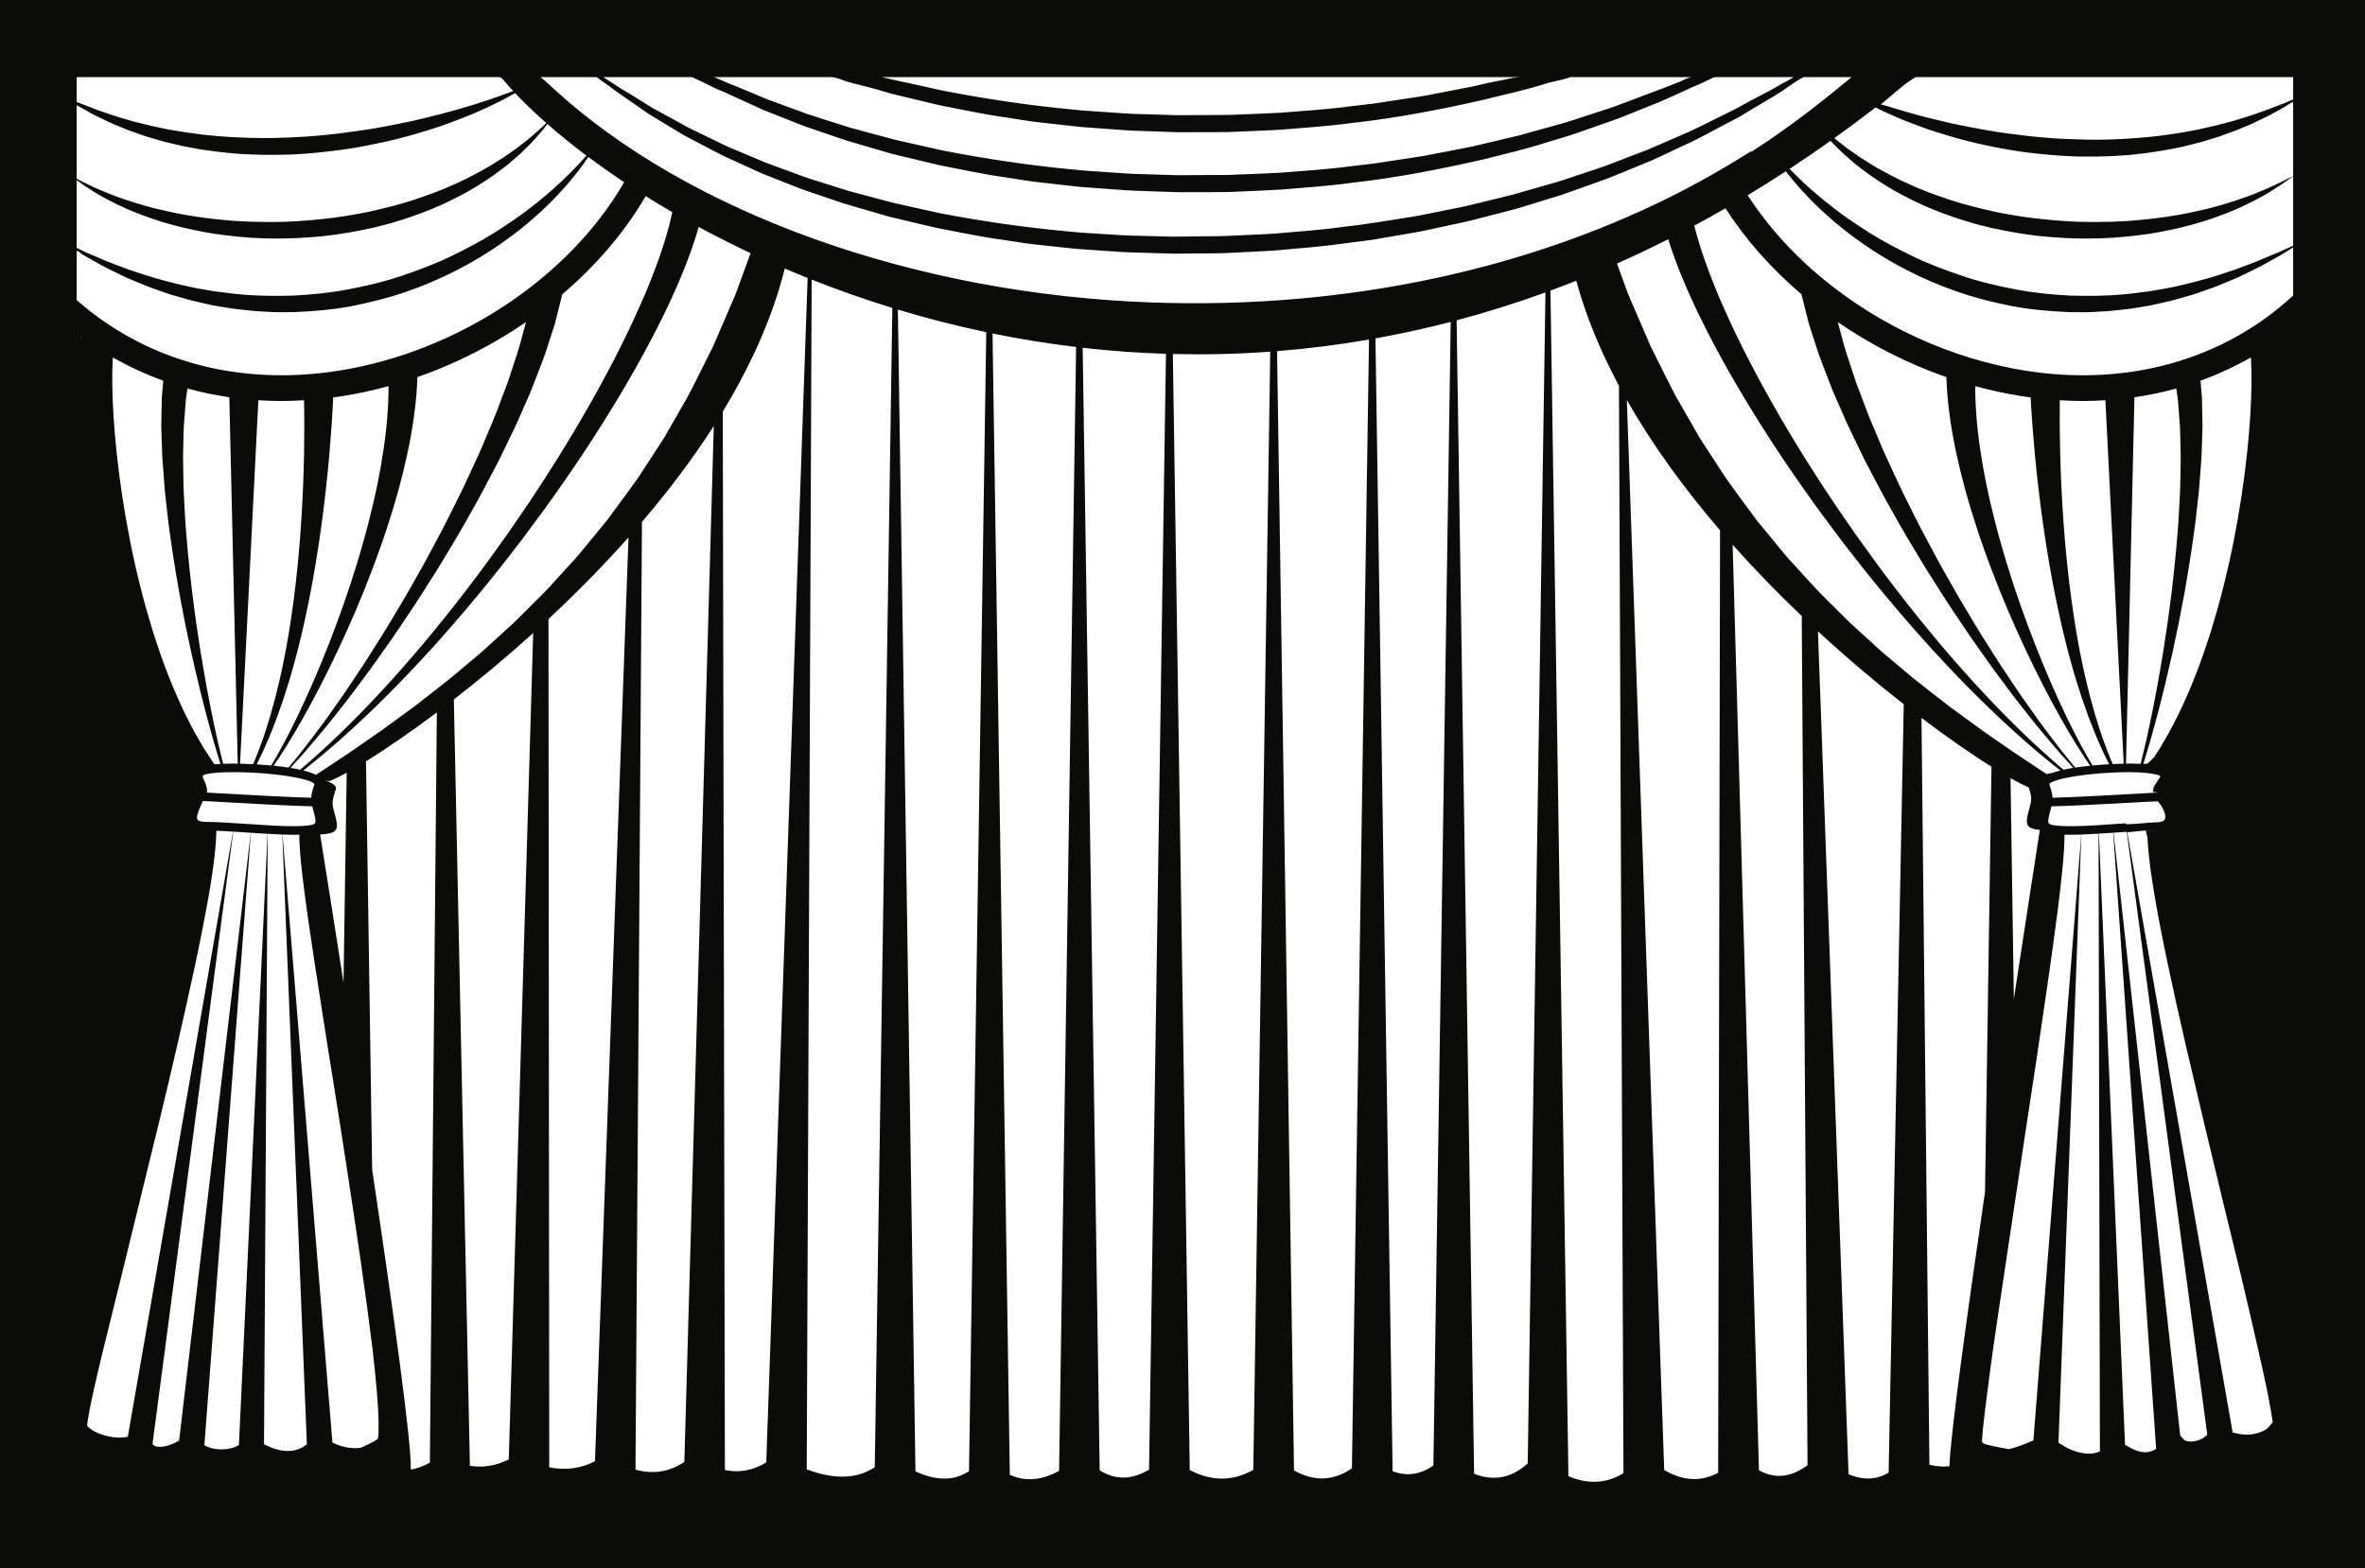 <?xml version="1.0" encoding="UTF-8"?>
<!DOCTYPE svg PUBLIC "-//W3C//DTD SVG 1.1//EN" "http://www.w3.org/Graphics/SVG/1.1/DTD/svg11.dtd">
<svg version="1.1" xmlns="http://www.w3.org/2000/svg" xmlns:xlink="http://www.w3.org/1999/xlink" x="0" y="0" width="1188" height="788" viewBox="0, 0, 1188, 788">
  <g id="Layer_1">
    <path d="M1151.91,38.746 L962.354,38.746 C956.492,41.94 950.63,47.866 944.768,52.434 C945.64,52.732 946.524,52.832 947.44,53.15 C951.754,54.524 956.616,55.944 961.968,57.432 C967.314,58.93 973.15,60.324 979.334,61.75 C985.514,63.198 992.098,64.352 998.896,65.588 C1005.698,66.798 1012.786,67.602 1019.97,68.476 C1027.168,69.19 1034.498,69.82 1041.836,69.97 C1045.5,70.17 1049.17,70.14 1052.828,70.212 C1056.476,70.112 1060.124,70.18 1063.722,69.932 C1070.936,69.618 1078.02,69.066 1084.848,68.228 C1088.27,67.848 1091.586,67.198 1094.88,66.794 C1098.138,66.204 1101.338,65.656 1104.432,65.036 C1107.506,64.328 1110.518,63.684 1113.41,62.978 C1116.286,62.22 1119.084,61.532 1121.75,60.784 C1124.398,59.972 1126.932,59.194 1129.342,58.45 C1131.75,57.684 1134,56.848 1136.14,56.118 C1138.292,55.418 1140.242,54.608 1142.066,53.894 C1143.894,53.18 1145.768,52.526 1147.288,51.932 C1148.982,51.2 1150.312,50.566 1151.91,50.02 L1151.91,38.746 z M1151.91,51.154 C1150.312,51.844 1149.442,52.626 1148.058,53.464 C1145.174,55.026 1141.66,57.2 1137.5,59.148 C1135.434,60.142 1133.218,61.262 1130.872,62.334 C1128.488,63.33 1125.968,64.376 1123.352,65.468 C1120.71,66.484 1117.91,67.458 1115.03,68.51 C1112.134,69.506 1109.072,70.324 1105.958,71.284 C1102.816,72.134 1099.56,72.924 1096.236,73.756 C1092.886,74.452 1089.458,75.164 1085.948,75.732 C1082.428,76.254 1078.86,76.888 1075.216,77.248 C1073.396,77.452 1071.568,77.66 1069.728,77.87 C1067.878,77.99 1066.022,78.112 1064.16,78.234 C1060.434,78.538 1056.666,78.524 1052.892,78.676 C1049.118,78.648 1045.32,78.74 1041.534,78.566 C1033.952,78.308 1026.41,77.554 1019.004,76.714 C1011.612,75.778 1004.394,74.456 997.464,72.99 C990.534,71.52 983.908,69.784 977.706,67.896 C974.586,66.998 971.596,66.002 968.706,65.044 C965.834,63.996 963.052,63.052 960.422,62.004 C955.124,60.042 950.396,57.906 946.23,55.996 C944.778,55.316 943.426,54.652 942.128,54.002 C935.228,59.338 928.324,64.482 921.43,69.418 C921.752,69.684 922.04,69.948 922.386,70.21 C924.076,71.534 925.904,72.97 927.858,74.502 C929.888,75.922 932.05,77.434 934.328,79.024 C936.704,80.47 939.116,82.104 941.726,83.656 C947.006,86.668 952.788,89.798 959.144,92.604 C965.438,95.526 972.342,98 979.5,100.424 C986.682,102.806 994.292,104.632 1002.032,106.398 C1009.818,107.978 1017.782,109.322 1025.824,110.102 C1033.846,110.932 1041.916,111.56 1049.868,111.53 C1051.856,111.586 1053.836,111.544 1055.806,111.486 C1057.774,111.452 1059.744,111.48 1061.688,111.392 C1065.582,111.196 1069.436,111.072 1073.206,110.686 C1080.764,110.058 1088.032,109.062 1094.894,107.868 C1098.308,107.2 1101.644,106.596 1104.826,105.808 C1106.422,105.444 1107.998,105.084 1109.54,104.734 C1111.068,104.316 1112.566,103.908 1114.036,103.51 C1119.906,101.882 1125.208,100.106 1129.866,98.376 C1132.232,97.582 1134.312,96.546 1136.332,95.778 C1138.348,95.008 1140.126,94.134 1141.75,93.376 C1145.018,91.894 1147.708,90.572 1149.412,89.66 C1150.556,89.068 1151.91,88.678 1151.91,88.474 L1151.91,51.154 z M1151.91,88.552 C1151.91,88.83 1150.678,89.328 1149.676,90.078 C1148.122,91.228 1145.738,92.988 1142.638,94.876 C1139.614,96.886 1135.746,99.08 1131.232,101.39 C1126.702,103.672 1121.464,106.084 1115.578,108.21 C1109.736,110.47 1103.218,112.432 1096.242,114.158 C1089.252,115.818 1081.804,117.362 1074.006,118.226 C1066.22,119.202 1058.11,119.838 1049.868,119.846 C1041.62,119.97 1033.248,119.442 1024.904,118.66 C1016.572,117.748 1008.308,116.254 1000.246,114.508 C996.236,113.514 992.242,112.594 988.394,111.338 C984.5,110.228 980.73,108.886 977.026,107.572 C969.648,104.854 962.68,101.774 956.332,98.36 C949.904,95.11 944.194,91.35 939.04,87.78 C936.498,85.946 934.128,84.094 931.868,82.352 C929.718,80.478 927.68,78.698 925.764,77.024 C923.942,75.254 922.244,73.592 920.702,72.034 C920.28,71.614 919.92,71.194 919.536,70.772 C912.666,75.658 905.808,80.338 898.95,84.838 C901.076,87.016 903.45,89.368 906.114,91.9 C910.318,95.744 915.15,99.96 920.69,104.214 C926.166,108.538 932.454,112.746 939.174,117.018 C945.924,121.26 953.382,125.136 961.17,128.932 C968.986,132.694 977.392,135.808 985.98,138.73 C994.586,141.632 1003.584,143.748 1012.634,145.424 C1021.678,147.194 1030.872,148.046 1039.926,148.526 C1048.994,148.77 1057.94,148.744 1066.574,147.912 C1070.894,147.618 1075.092,146.856 1079.252,146.44 C1083.358,145.694 1087.416,145.126 1091.312,144.278 C1099.102,142.6 1106.416,140.688 1113.1,138.646 C1116.424,137.548 1119.61,136.498 1122.638,135.498 C1125.634,134.374 1128.472,133.306 1131.136,132.304 C1133.84,131.364 1136.236,130.172 1138.53,129.248 C1140.812,128.282 1143.102,127.394 1144.998,126.594 C1147.66,125.312 1150.312,124.246 1151.91,123.394 L1151.91,88.552 z M1151.91,124.326 C1150.312,125.37 1148.132,126.628 1145.792,128.11 C1142.168,130.094 1137.74,132.76 1132.552,135.312 C1129.946,136.58 1127.146,137.932 1124.226,139.358 C1121.25,140.67 1118.056,141.926 1114.76,143.31 C1111.462,144.698 1107.892,145.798 1104.262,147.13 C1102.458,147.82 1100.56,148.334 1098.64,148.874 C1096.718,149.422 1094.762,149.974 1092.786,150.534 C1088.826,151.624 1084.672,152.436 1080.46,153.432 C1078.334,153.814 1076.17,154.168 1073.992,154.516 C1071.806,154.858 1069.612,155.264 1067.368,155.452 C1065.134,155.694 1062.874,155.936 1060.598,156.18 C1058.328,156.448 1056.02,156.47 1053.706,156.628 C1049.078,156.998 1044.376,156.878 1039.64,156.838 C1030.182,156.436 1020.566,155.658 1011.092,153.892 C1001.652,152.042 992.286,149.724 983.346,146.608 C974.398,143.528 965.834,139.824 957.832,135.718 C949.838,131.594 942.386,127.1 935.654,122.368 C928.922,117.65 922.806,112.842 917.532,107.992 C914.822,105.656 912.41,103.212 910.08,100.94 C907.812,98.6 905.714,96.33 903.764,94.186 C901.9,91.962 900.066,89.972 898.544,87.976 C898.042,87.31 897.562,86.7 897.082,86.076 C890.678,90.252 884.284,94.26 877.902,98.112 C885.9,110.522 895.776,122.1 907.07,132.56 C908.848,134.212 910.672,135.828 912.528,137.42 L912.734,137.592 C913.902,138.598 915.102,139.59 916.3,140.572 C944.602,163.784 980.3,180.318 1017.232,186.22 C1068.494,194.416 1116.764,181.01 1151.91,148.49 L1151.91,124.326 z M38.512,150.764 C73.654,181.636 120.354,194.22 170.402,186.22 C229.862,176.72 285.724,139.678 313.544,91.532 C307.188,87.3 301.164,83.068 295.546,78.878 L295.526,78.886 C294.778,79.994 293.956,81.178 293.008,82.5 C291.802,84.194 290.358,85.976 288.84,87.976 C287.32,89.972 285.482,91.962 283.616,94.186 C281.668,96.33 279.57,98.6 277.302,100.94 C274.97,103.212 272.556,105.656 269.848,107.992 C264.576,112.842 258.458,117.65 251.726,122.368 C244.996,127.1 237.542,131.594 229.55,135.718 C221.548,139.824 212.984,143.528 204.036,146.608 C195.092,149.724 185.728,152.042 176.286,153.892 C166.818,155.658 157.196,156.436 147.738,156.838 C143.004,156.878 138.304,156.998 133.674,156.628 C131.362,156.47 129.054,156.448 126.78,156.18 C124.506,155.936 122.248,155.694 120.012,155.452 C117.768,155.264 115.57,154.858 113.39,154.516 C111.208,154.168 109.048,153.814 106.92,153.432 C102.71,152.434 98.558,151.624 94.594,150.534 C92.616,149.974 90.666,149.422 88.746,148.874 C86.826,148.334 84.932,147.82 83.122,147.13 C79.496,145.798 75.934,144.698 72.636,143.31 C69.34,141.926 66.158,140.67 63.184,139.358 C60.264,137.932 57.494,136.58 54.892,135.312 C49.702,132.76 45.464,130.094 41.84,128.11 C40.602,127.322 40.108,126.618 38.512,125.95 L38.512,150.764 z M38.512,124.594 C40.108,125.194 41.094,125.848 42.636,126.594 C44.53,127.394 46.632,128.28 48.914,129.248 C51.21,130.172 53.572,131.364 56.274,132.304 C58.942,133.306 61.762,134.374 64.758,135.498 C67.786,136.498 70.96,137.548 74.288,138.646 C80.972,140.688 88.282,142.6 96.074,144.278 C99.966,145.126 104.024,145.694 108.13,146.44 C112.288,146.856 116.488,147.618 120.81,147.912 C129.438,148.744 138.388,148.77 147.454,148.526 C156.508,148.046 165.704,147.194 174.746,145.424 C183.798,143.748 192.792,141.632 201.402,138.73 C209.99,135.808 218.394,132.694 226.21,128.932 C233.996,125.136 241.454,121.26 248.206,117.018 C254.928,112.746 261.214,108.534 266.694,104.214 C272.23,99.96 277.062,95.744 281.266,91.898 C285.39,87.978 288.896,84.442 291.676,81.424 C292.744,80.232 293.696,79.17 294.578,78.184 C287.398,72.79 280.85,67.474 274.962,62.31 C273.906,63.738 272.574,65.564 270.724,67.55 C269.5,68.89 268.232,70.49 266.676,72.034 C265.138,73.592 263.44,75.254 261.616,77.024 C259.698,78.698 257.66,80.478 255.51,82.352 C253.254,84.094 250.88,85.944 248.338,87.78 C243.186,91.35 237.48,95.11 231.05,98.36 C224.702,101.774 217.732,104.854 210.356,107.572 C206.648,108.886 202.878,110.228 198.986,111.338 C195.134,112.594 191.144,113.514 187.138,114.508 C179.072,116.254 170.812,117.748 162.478,118.66 C154.134,119.442 145.762,119.97 137.514,119.846 C129.268,119.838 121.162,119.202 113.38,118.226 C105.578,117.362 98.134,115.818 91.15,114.158 C84.17,112.432 77.66,110.47 71.816,108.21 C65.928,106.084 60.71,103.672 56.182,101.39 C51.664,99.08 47.888,96.886 44.862,94.876 C42.06,93.17 40.108,91.59 38.512,90.45 L38.512,124.594 z M38.512,89.784 C40.108,90.692 42.55,91.956 45.688,93.376 C47.31,94.134 49.092,95.008 51.114,95.778 C53.132,96.546 55.182,97.582 57.544,98.376 C62.204,100.106 67.494,101.882 73.36,103.51 C74.828,103.908 76.32,104.316 77.848,104.734 C79.39,105.084 80.96,105.444 82.558,105.808 C85.738,106.596 89.074,107.2 92.488,107.868 C99.346,109.062 106.616,110.058 114.174,110.686 C117.946,111.072 121.798,111.196 125.692,111.392 C127.638,111.48 129.602,111.452 131.572,111.486 C133.544,111.544 135.522,111.586 137.51,111.53 C145.466,111.56 153.534,110.932 161.558,110.102 C169.596,109.322 177.562,107.978 185.346,106.398 C193.086,104.632 200.698,102.806 207.88,100.424 C215.036,98 221.94,95.526 228.238,92.604 C234.594,89.798 240.372,86.668 245.654,83.656 C248.266,82.104 250.674,80.47 253.052,79.024 C255.33,77.43 257.49,75.922 259.52,74.502 C261.476,72.97 263.304,71.534 264.996,70.21 C266.712,68.9 268.116,67.53 269.488,66.376 C271.526,64.656 273.15,63.08 274.422,61.834 C268.504,56.62 263.262,51.572 258.752,46.778 C258.068,47.176 257.342,47.588 256.556,48.016 C253.626,49.658 250.002,51.54 245.766,53.536 C241.514,55.488 236.692,57.684 231.292,59.71 C228.614,60.784 225.776,61.77 222.854,62.852 C219.91,63.846 216.86,64.89 213.686,65.826 C207.37,67.806 200.62,69.626 193.564,71.214 C186.502,72.76 179.162,74.246 171.624,75.272 C164.08,76.254 156.392,77.126 148.66,77.516 C144.796,77.768 140.918,77.734 137.066,77.822 C133.208,77.772 129.364,77.78 125.554,77.586 C123.65,77.488 121.752,77.394 119.866,77.296 C117.978,77.194 116.11,76.944 114.248,76.776 C110.522,76.454 106.862,75.936 103.266,75.418 C101.464,75.192 99.686,74.9 97.932,74.562 C96.176,74.252 94.436,73.924 92.724,73.584 C89.3,72.864 85.984,72.008 82.748,71.254 C79.546,70.338 76.426,69.484 73.438,68.57 C70.488,67.536 67.636,66.538 64.898,65.578 C62.216,64.492 59.644,63.444 57.2,62.45 C54.772,61.424 52.548,60.26 50.424,59.274 C49.368,58.766 48.346,58.274 47.36,57.798 C46.4,57.268 45.474,56.756 44.584,56.266 C42.818,55.276 41.252,54.366 39.786,53.544 C39.312,53.264 38.512,53 38.512,52.732 L38.512,89.784 z M38.512,51.108 C38.512,51.392 39.812,51.694 40.55,52.016 C42.102,52.612 43.824,53.276 45.694,54 C46.622,54.366 47.558,54.746 48.56,55.144 C49.58,55.492 50.62,55.856 51.712,56.234 C53.904,56.956 56.182,57.83 58.662,58.554 C61.132,59.29 63.726,60.07 66.432,60.878 C69.17,61.566 72.022,62.276 74.974,63.014 C77.944,63.65 81.012,64.306 84.17,64.982 C87.358,65.502 90.61,66.12 93.96,66.596 C97.33,66.954 100.72,67.628 104.232,67.896 C111.212,68.7 118.474,69.016 125.842,69.276 C129.528,69.418 133.254,69.354 136.986,69.358 C140.72,69.22 144.47,69.194 148.214,68.918 C155.714,68.644 163.196,67.89 170.542,67.036 C177.88,66.07 185.106,65.094 192.052,63.804 C198.98,62.45 205.702,61.186 212.004,59.646 C218.314,58.13 224.268,56.61 229.724,55.046 C235.184,53.492 240.144,51.914 244.548,50.492 C248.91,48.984 252.74,47.684 255.836,46.472 C256.522,46.212 257.16,45.966 257.778,45.726 C256.01,43.814 254.344,41.942 252.812,40.12 C252.332,39.6 251.826,39.09 251.35,38.566 L251.452,38.944 L252.182,38.746 L252.03,38.746 L251.452,39.274 L251.024,38.746 L38.512,38.746 L38.512,51.108 z M271.53,38.746 C273.618,40.342 275.752,42.418 277.934,44.422 C345.594,106.558 458.61,147.874 579.45,152.014 C677.538,155.374 770.4,134.948 847.106,94.834 C849.582,93.538 852.038,92.178 854.478,90.84 C862.82,86.274 870.956,81.47 878.886,76.432 C879.356,76.132 879.838,76.226 880.312,75.924 C898.052,64.544 914.702,51.526 930.092,38.746 L906.054,38.746 C902.716,40.342 899.242,42.978 895.602,45.488 C889.668,49.37 883.15,52.91 876.376,57.106 C873.032,59.282 869.334,60.918 865.672,62.944 C861.986,64.916 858.212,66.884 854.356,68.944 C850.5,71.002 846.4,72.742 842.31,74.726 C838.186,76.652 834.02,78.672 829.724,80.608 C825.362,82.402 820.93,84.216 816.426,86.07 C811.922,87.92 807.37,89.846 802.618,91.444 C797.902,93.132 793.112,94.838 788.272,96.57 C785.864,97.476 783.402,98.264 780.908,99.006 C778.418,99.772 775.92,100.544 773.406,101.32 C768.36,102.818 763.326,104.57 758.106,105.852 C752.906,107.194 747.656,108.546 742.358,109.912 C737.084,111.376 731.662,112.384 726.24,113.584 C723.522,114.166 720.796,114.752 718.062,115.336 C715.328,115.928 712.584,116.532 709.808,116.968 C704.258,117.926 698.678,118.89 693.07,119.858 L688.854,120.568 L684.606,121.122 C681.77,121.486 678.926,121.852 676.08,122.214 C664.708,123.864 653.156,124.708 641.582,125.76 C635.788,126.24 629.964,126.402 624.146,126.738 L615.412,127.178 C612.496,127.296 609.578,127.278 606.66,127.322 C600.826,127.366 594.99,127.408 589.162,127.45 C583.334,127.276 577.514,127.104 571.706,126.93 C565.892,126.846 560.106,126.398 554.336,126 C551.45,125.804 548.572,125.606 545.696,125.408 C542.818,125.226 539.946,125.034 537.094,124.684 C531.384,124.066 525.696,123.452 520.036,122.842 C517.202,122.572 514.396,122.134 511.596,121.698 C508.796,121.272 506.006,120.85 503.222,120.424 C492.056,118.938 481.186,116.506 470.434,114.498 C465.108,113.246 459.826,112.002 454.596,110.77 C451.98,110.146 449.382,109.522 446.794,108.902 C444.238,108.166 441.692,107.43 439.164,106.7 C434.106,105.232 429.106,103.774 424.166,102.34 C419.292,100.688 414.476,99.052 409.724,97.448 C407.356,96.628 404.982,95.874 402.664,95.02 C400.36,94.114 398.076,93.216 395.808,92.324 C391.278,90.53 386.818,88.768 382.43,87.03 C378.138,85.068 373.92,83.14 369.78,81.242 C367.71,80.298 365.662,79.358 363.632,78.43 C361.612,77.488 359.682,76.394 357.734,75.4 C353.86,73.368 350.066,71.38 346.358,69.438 C345.434,68.95 344.512,68.462 343.6,67.978 C342.714,67.446 341.83,66.918 340.954,66.394 C339.202,65.336 337.474,64.292 335.77,63.26 C332.364,61.192 329.046,59.18 325.82,57.218 C322.718,55.068 319.704,52.982 316.786,50.954 C313.88,48.916 311.016,47.018 308.354,45.046 C305.756,42.984 303.254,41.464 300.85,39.556 C300.302,39.118 299.778,38.746 299.242,38.746 L271.53,38.746 z M303.112,38.746 C305.32,40.342 307.594,41.544 309.96,43.268 C312.678,45.11 315.598,46.604 318.556,48.504 C321.522,50.386 324.586,52.224 327.738,54.222 C331.008,56.026 334.372,57.83 337.826,59.736 C339.546,60.688 341.292,61.63 343.06,62.608 C343.942,63.1 344.828,63.582 345.718,64.082 C346.634,64.532 347.558,64.98 348.488,65.434 C352.206,67.244 356.012,69.09 359.896,70.98 C361.85,71.904 363.778,72.924 365.806,73.794 C367.836,74.652 369.888,75.516 371.96,76.392 C376.098,78.136 380.316,79.912 384.606,81.722 C388.978,83.33 393.422,84.962 397.936,86.62 C400.192,87.452 402.464,88.29 404.75,89.13 C407.058,89.928 409.418,90.62 411.774,91.378 C416.494,92.864 421.276,94.368 426.118,95.894 C431.022,97.208 435.988,98.534 441.006,99.88 C443.516,100.544 446.042,101.214 448.576,101.89 C451.136,102.464 453.712,103.038 456.3,103.616 C461.474,104.766 466.7,105.926 471.97,107.094 C493.174,111.164 515.266,114.396 537.85,116.41 C540.666,116.742 543.5,116.92 546.34,117.09 C549.18,117.274 552.022,117.452 554.87,117.636 C560.566,118.006 566.274,118.422 572.014,118.478 C577.748,118.622 583.492,118.77 589.242,118.918 C594.994,118.85 600.75,118.784 606.508,118.718 C609.386,118.668 612.268,118.71 615.142,118.604 L623.764,118.206 C629.508,117.898 635.258,117.768 640.976,117.318 C652.406,116.326 663.812,115.546 675.044,113.964 C686.32,112.744 697.398,110.798 708.376,109.078 C711.128,108.686 713.84,108.122 716.548,107.576 C719.252,107.03 721.952,106.49 724.642,105.95 C730.008,104.836 735.384,103.914 740.602,102.534 C745.848,101.254 751.052,99.986 756.204,98.73 C758.792,98.146 761.328,97.408 763.844,96.664 C766.37,95.946 768.884,95.228 771.384,94.516 C773.884,93.804 776.37,93.096 778.84,92.392 C781.322,91.714 783.77,90.986 786.166,90.146 C790.99,88.54 795.748,86.956 800.446,85.392 C805.18,83.914 809.72,82.104 814.206,80.374 C818.702,78.652 823.126,76.956 827.48,75.288 C831.782,73.504 835.958,71.622 840.088,69.842 C844.192,68 848.31,66.384 852.182,64.462 C856.058,62.54 859.85,60.662 863.556,58.82 C867.24,56.934 870.956,55.314 874.356,53.318 C881.226,49.448 887.854,46.374 893.898,42.77 C896.346,41.228 898.714,40.342 901.032,38.746 L861.806,38.746 C860.716,38.746 859.636,39.424 858.534,40.006 C854.618,42.008 850.5,43.528 846.364,45.494 C842.2,47.396 838.01,49.36 833.65,51.228 C829.254,53.01 824.78,54.77 820.236,56.61 C817.966,57.524 815.674,58.424 813.368,59.354 C811.056,60.266 808.668,61.018 806.3,61.872 C801.538,63.54 796.712,65.226 791.826,66.938 C786.944,68.674 781.878,70.01 776.824,71.592 C766.732,74.86 756.186,77.316 745.51,80.012 C724.064,84.916 701.702,89.358 678.712,91.888 C667.254,93.482 655.622,94.212 643.966,95.222 C638.134,95.624 632.272,95.784 626.416,96.078 L617.62,96.47 L608.812,96.548 C602.94,96.554 597.07,96.558 591.202,96.564 C585.338,96.358 579.484,96.152 573.636,95.948 C567.788,95.836 561.968,95.33 556.164,94.914 C553.26,94.7 550.362,94.492 547.47,94.278 C544.574,94.088 541.688,93.856 538.82,93.496 C533.074,92.854 527.352,92.21 521.66,91.57 C515.964,90.942 510.354,89.88 504.748,89.064 C493.518,87.522 482.586,85.034 471.774,82.982 C466.416,81.702 461.104,80.438 455.844,79.178 C453.216,78.546 450.6,77.91 447.998,77.28 C445.426,76.53 442.87,75.788 440.326,75.046 C435.238,73.556 430.208,72.082 425.242,70.628 C420.336,68.956 415.496,67.304 410.714,65.676 C408.332,64.852 405.948,64.076 403.61,63.228 C401.294,62.312 398.996,61.408 396.714,60.508 C392.158,58.702 387.668,56.924 383.254,55.174 C378.938,53.194 374.692,51.252 370.526,49.344 C368.444,48.388 366.38,47.444 364.34,46.506 C362.294,45.582 360.364,44.932 358.4,43.934 C354.726,42.01 351.132,40.342 347.608,38.746 L303.112,38.746 z M358.024,38.746 C358.87,38.746 359.706,39.098 360.562,39.514 C362.528,40.438 364.462,41.218 366.512,42.07 C368.556,42.934 370.624,43.706 372.706,44.59 C376.872,46.348 381.116,48.096 385.432,49.92 C389.834,51.538 394.304,53.16 398.848,54.832 C401.118,55.672 403.404,56.506 405.706,57.356 C408.032,58.146 410.402,58.854 412.772,59.614 C417.52,61.122 422.332,62.644 427.204,64.192 C432.14,65.522 437.134,66.866 442.184,68.23 C444.71,68.906 447.248,69.588 449.8,70.27 C452.376,70.858 454.966,71.442 457.57,72.032 C462.774,73.202 468.032,74.386 473.334,75.578 C494.666,79.742 516.888,83.108 539.614,85.23 C542.448,85.574 545.296,85.788 548.156,85.964 C551.012,86.158 553.876,86.356 556.742,86.554 C562.472,86.938 568.216,87.416 573.994,87.5 C579.762,87.676 585.546,87.856 591.334,88.032 C597.124,88 602.92,87.97 608.714,87.944 L617.408,87.894 L626.09,87.54 C631.874,87.276 637.662,87.146 643.422,86.772 C654.928,85.82 666.418,85.156 677.734,83.63 C680.568,83.296 683.398,82.964 686.216,82.634 C689.042,82.326 691.854,81.972 694.642,81.492 C700.232,80.64 705.794,79.79 711.322,78.944 L715.462,78.308 L719.562,77.51 C722.288,76.984 725.008,76.454 727.716,75.928 C730.426,75.404 733.126,74.878 735.818,74.356 L739.838,73.564 L743.812,72.622 C749.098,71.364 754.344,70.122 759.54,68.888 L763.426,67.966 L767.25,66.892 C769.8,66.182 772.332,65.474 774.852,64.774 C779.876,63.318 784.916,62.108 789.768,60.498 C794.63,58.91 799.43,57.344 804.17,55.796 C806.532,55.004 808.91,54.304 811.214,53.452 C813.508,52.58 815.792,51.726 818.058,50.87 C822.59,49.162 827.052,47.496 831.438,45.838 C835.808,44.126 840,42.64 844.172,40.886 C846.214,39.988 848.25,38.746 850.26,38.746 L788.786,38.746 C784.854,40.342 780.836,40.66 776.824,41.914 C766.732,45.182 756.186,47.37 745.51,50.07 C724.064,54.972 701.702,59.314 678.712,61.844 C667.254,63.44 655.622,64.116 643.966,65.126 C638.134,65.53 632.272,65.666 626.416,65.962 L617.62,66.342 L608.812,66.41 C602.94,66.418 597.07,66.418 591.202,66.424 C585.338,66.218 579.484,66.012 573.636,65.806 C567.788,65.696 561.968,65.19 556.164,64.772 C553.26,64.562 550.362,64.346 547.47,64.136 C544.574,63.946 541.688,63.716 538.82,63.354 C533.074,62.71 527.352,62.068 521.66,61.43 C515.964,60.8 510.354,59.738 504.748,58.92 C493.518,57.378 482.586,54.89 471.774,52.838 C466.416,51.56 461.104,50.292 455.844,49.038 C453.216,48.402 450.6,47.768 447.998,47.138 C445.426,46.388 442.87,45.644 440.326,44.904 C435.238,43.412 430.208,42.406 425.242,40.95 C422.59,40.048 420.004,38.746 417.39,38.746 L358.024,38.746 z M441.156,38.746 C441.5,38.746 441.836,38.46 442.184,38.554 C444.71,39.23 447.248,39.644 449.8,40.328 C452.376,40.912 454.966,41.4 457.57,41.986 C462.774,43.162 468.032,44.294 473.334,45.486 C494.666,49.648 516.888,52.986 539.614,55.11 C542.448,55.456 545.296,55.658 548.156,55.832 C551.012,56.028 553.876,56.218 556.742,56.418 C562.472,56.804 568.216,57.276 573.994,57.36 C579.762,57.538 585.546,57.714 591.334,57.89 C597.124,57.86 602.92,57.828 608.714,57.8 L617.408,57.75 L626.09,57.402 C631.874,57.134 637.662,57.004 643.422,56.628 C654.928,55.68 666.418,55.012 677.734,53.486 C680.568,53.154 683.398,52.824 686.216,52.492 C689.042,52.182 691.854,51.83 694.642,51.352 C700.232,50.498 705.794,49.648 711.322,48.804 L715.462,48.166 L719.562,47.368 C722.288,46.838 725.008,46.314 727.716,45.788 C730.426,45.264 733.126,44.738 735.818,44.22 L739.838,43.432 L743.812,42.498 C749.098,41.24 754.344,40.412 759.54,39.18 L763.196,38.746 L441.156,38.746 z M866.764,104.666 C861.536,107.676 856.312,110.58 851.096,113.378 C851.268,114.074 851.442,114.786 851.628,115.546 C852.34,117.968 853.022,120.664 853.958,123.578 C854.952,126.482 855.872,129.658 857.148,132.994 C858.396,136.334 859.65,139.912 861.216,143.62 C861.976,145.484 862.754,147.394 863.55,149.348 C864.406,151.284 865.276,153.266 866.168,155.29 C869.724,163.4 873.942,172.054 878.59,181.13 C883.296,190.176 888.44,199.644 894.066,209.282 C899.672,218.93 905.678,228.786 912.04,238.65 C918.334,248.558 925.088,258.392 931.898,268.194 C938.826,277.904 945.824,287.586 953.044,296.862 C960.19,306.2 967.502,315.17 974.702,323.752 C981.97,332.27 989.09,340.442 996.142,347.908 C1003.114,355.452 1009.978,362.324 1016.42,368.568 C1022.884,374.784 1028.994,380.292 1034.524,385.044 C1035.232,385.64 1035.896,386.194 1036.582,386.77 C1038.12,386.424 1039.754,386.116 1041.454,385.842 C1039.346,383.526 1037.018,380.912 1034.412,378.038 C1030.762,373.84 1026.768,368.998 1022.374,363.736 C1020.254,361.046 1018.046,358.24 1015.76,355.34 C1013.462,352.444 1011.102,349.442 1008.79,346.27 C1006.444,343.118 1004.034,339.878 1001.572,336.572 C999.126,333.25 996.746,329.774 994.258,326.282 C989.234,319.332 984.404,311.906 979.37,304.436 C976.86,300.692 974.498,296.818 972.032,292.98 C969.598,289.126 967.086,285.292 964.774,281.342 C962.416,277.414 960.06,273.484 957.712,269.572 C955.356,265.66 953.202,261.654 950.958,257.734 C946.422,249.924 942.39,241.99 938.36,234.376 C936.296,230.592 934.578,226.708 932.728,222.988 C930.942,219.236 929.08,215.626 927.482,211.996 C925.89,208.362 924.338,204.828 922.84,201.408 C922.09,199.696 921.352,198.016 920.63,196.362 C919.976,194.678 919.334,193.024 918.706,191.402 C916.238,184.902 913.776,179.014 912.158,173.54 C911.278,170.832 910.458,168.3 909.698,165.952 C909.318,164.78 908.958,163.654 908.608,162.578 C908.332,161.474 908.07,160.422 907.814,159.42 C906.364,153.62 905.374,149.65 904.928,147.878 C889.916,135.094 876.918,120.51 866.764,104.666 M923.174,161.844 L923.274,162.214 C923.882,164.478 924.54,166.928 925.242,169.542 C926.494,174.812 928.586,180.616 930.64,187.012 C931.166,188.61 931.698,190.238 932.248,191.902 C932.868,193.54 933.502,195.212 934.148,196.912 C935.43,200.318 936.76,203.836 938.132,207.45 C939.5,211.068 941.15,214.702 942.702,218.464 C944.33,222.2 945.814,226.092 947.65,229.916 C951.218,237.606 954.784,245.618 958.86,253.556 C960.876,257.532 962.794,261.602 964.924,265.584 C967.044,269.574 969.178,273.578 971.308,277.582 C973.392,281.612 975.68,285.532 977.894,289.476 C980.138,293.4 982.284,297.366 984.58,301.2 C989.182,308.864 993.598,316.486 998.228,323.64 C1000.514,327.232 1002.704,330.812 1004.964,334.236 C1007.238,337.646 1009.468,340.988 1011.632,344.236 C1013.772,347.512 1015.962,350.616 1018.094,353.61 C1020.22,356.614 1022.268,359.516 1024.24,362.3 C1028.334,367.754 1032.062,372.788 1035.482,377.152 C1038.06,380.298 1040.354,383.172 1042.418,385.688 C1044.86,385.314 1047.406,385.006 1049.942,384.75 C1049.078,383.504 1048.188,382.208 1047.26,380.798 C1044.804,377.11 1042.184,372.858 1039.396,368.172 C1028.278,349.408 1015.226,323.346 1004.324,296.27 C1001.634,289.488 998.996,282.678 996.616,275.882 C994.176,269.11 992.006,262.352 989.988,255.776 C988.98,252.488 988.09,249.22 987.166,246.034 C986.334,242.816 985.518,239.67 984.726,236.606 C983.246,230.442 981.98,224.564 980.996,219.082 C980,213.598 979.3,208.512 978.76,203.976 C978.54,201.696 978.334,199.562 978.148,197.59 C977.982,195.598 977.93,193.692 977.832,192.004 C977.772,191.092 977.736,190.268 977.716,189.502 C958.334,182.736 939.878,173.328 923.174,161.844 M1014.998,198.98 C1007.334,197.754 999.73,196.086 992.228,194.026 C992.21,194.942 992.196,195.894 992.218,196.93 C992.272,198.772 992.334,200.76 992.398,202.882 C992.628,207.14 992.97,211.958 993.58,217.226 C994.168,222.488 995.014,228.192 996.056,234.22 C996.626,237.228 997.214,240.318 997.816,243.476 C998.512,246.62 999.166,249.85 999.94,253.11 C1001.49,259.636 1003.174,266.378 1005.136,273.168 C1007.034,279.976 1009.188,286.838 1011.402,293.684 C1020.396,321.036 1031.652,347.72 1041.46,367.038 C1043.92,371.862 1046.246,376.256 1048.448,380.068 C1049.376,381.702 1050.266,383.21 1051.132,384.632 C1054,384.36 1056.828,384.156 1059.46,384.014 C1059.126,383.332 1058.796,382.654 1058.448,381.952 C1057.42,379.848 1056.29,377.652 1055.29,375.284 C1051.048,365.912 1046.838,354.64 1043.086,342.326 C1042.152,339.248 1041.196,336.114 1040.344,332.916 C1039.442,329.728 1038.582,326.486 1037.774,323.204 C1036.096,316.654 1034.606,309.954 1033.186,303.234 C1027.574,276.332 1024.114,249.036 1022.184,228.504 C1021.22,218.236 1020.61,209.652 1020.254,203.624 C1020.174,202.152 1020.106,200.84 1020.048,199.688 C1018.366,199.46 1016.686,199.25 1014.998,198.98 M1046.168,201.496 C1042.376,201.496 1038.55,201.344 1034.708,201.114 C1034.696,201.786 1034.686,202.504 1034.672,203.264 C1034.61,209.156 1034.632,217.606 1034.882,227.744 C1035.376,248.022 1036.92,275.108 1040.612,301.95 C1041.55,308.654 1042.562,315.358 1043.768,321.91 C1044.338,325.196 1044.964,328.442 1045.636,331.64 C1046.254,334.852 1046.984,337.994 1047.69,341.09 C1050.548,353.468 1053.926,364.854 1057.47,374.392 C1058.296,376.798 1059.26,379.036 1060.13,381.188 C1060.508,382.122 1060.88,383.026 1061.246,383.92 C1063.278,383.822 1065.154,383.76 1066.794,383.722 L1057.594,201.102 C1053.812,201.336 1050.008,201.496 1046.168,201.496 M1072.184,199.604 L1067.952,383.7 C1068.712,383.688 1069.408,383.68 1070.026,383.68 C1071.662,383.68 1073.476,383.71 1075.302,383.78 C1076.258,380.116 1077.14,376.042 1078.202,371.662 C1079.306,366.592 1080.5,361.106 1081.65,355.276 C1082.756,349.438 1083.994,343.3 1085.034,336.904 C1085.574,333.708 1086.126,330.464 1086.68,327.18 C1087.176,323.882 1087.688,320.55 1088.194,317.19 C1089.276,310.476 1090.026,303.61 1090.966,296.78 C1091.72,289.924 1092.526,283.076 1093.126,276.324 C1093.646,269.566 1094.336,262.928 1094.59,256.492 C1094.76,253.278 1094.93,250.122 1095.094,247.026 C1095.232,243.934 1095.232,240.912 1095.3,237.968 C1095.344,235.028 1095.396,232.168 1095.436,229.404 C1095.37,226.65 1095.308,223.988 1095.246,221.432 C1095.17,218.884 1095.166,216.418 1095.036,214.126 C1094.86,211.856 1094.696,209.704 1094.536,207.682 C1094.386,205.668 1094.246,203.778 1094.11,202.034 C1094.016,200.306 1093.652,198.59 1093.474,197.108 C1093.376,196.444 1093.286,195.822 1093.198,195.22 C1086.35,197.12 1079.334,198.562 1072.184,199.604 M1105.372,191.292 C1105.484,192.546 1105.608,193.994 1105.748,195.658 C1105.848,197.19 1106.1,198.784 1106.108,200.714 C1106.148,202.614 1106.19,204.674 1106.238,206.872 C1106.278,209.064 1106.324,211.4 1106.368,213.858 C1106.36,216.296 1106.22,218.808 1106.148,221.454 C1106.054,224.09 1105.958,226.838 1105.858,229.682 C1105.654,232.508 1105.434,235.432 1105.214,238.438 C1104.964,241.44 1104.782,244.53 1104.464,247.666 C1104.11,250.802 1103.752,254 1103.388,257.26 C1102.75,263.778 1101.66,270.446 1100.734,277.244 C1099.73,284.028 1098.514,290.884 1097.352,297.742 C1096.004,304.57 1094.85,311.426 1093.368,318.106 C1092.662,321.452 1091.956,324.772 1091.262,328.052 C1090.512,331.316 1089.766,334.542 1089.04,337.716 C1087.62,344.068 1086.018,350.16 1084.574,355.944 C1083.08,361.72 1081.56,367.152 1080.158,372.166 C1078.874,376.38 1077.78,380.296 1076.638,383.834 C1077.326,383.8 1077.974,383.754 1078.672,383.73 C1079.798,382.818 1080.954,381.682 1082.13,380.376 C1083.064,378.932 1084.012,377.456 1085,375.938 C1086.496,373.358 1088.052,370.67 1089.666,367.886 C1091.132,365.022 1092.748,362.118 1094.224,359.038 C1097.182,352.88 1100.156,346.322 1102.816,339.36 C1105.584,332.448 1108.038,325.146 1110.446,317.716 C1112.732,310.234 1114.956,302.612 1116.848,294.9 C1124.648,264.108 1128.912,232.508 1130.356,208.956 C1130.744,203.068 1130.904,197.688 1130.988,192.944 C1131.01,188.212 1130.956,184.11 1130.756,180.822 C1130.732,180.39 1130.712,179.982 1130.686,179.594 C1122.596,184.218 1114.138,188.114 1105.372,191.292 M1131.886,720.592 C1134.148,720.19 1136.69,719.34 1138.47,718.092 C1139.826,717.146 1140.452,715.894 1141.652,714.658 L1141.624,714.478 C1141.57,713.8 1141.38,713.06 1141.278,712.306 C1141.084,710.792 1140.778,709.216 1140.508,707.632 C1139.972,704.462 1139.33,701.248 1138.694,698.036 C1137.364,691.612 1135.93,685.17 1134.476,678.732 C1131.564,665.85 1128.544,652.96 1125.498,640.08 C1119.236,614.354 1112.92,588.616 1106.82,562.824 L1097.72,524.112 C1094.736,511.196 1091.856,498.248 1089.122,485.262 C1086.37,472.274 1083.758,459.25 1081.644,446.086 C1080.598,439.5 1079.656,432.89 1079.08,426.162 C1078.914,424.464 1078.816,422.76 1078.748,421.042 C1078.406,419.596 1078.094,418.384 1077.862,417.418 C1078.104,417.408 1078.306,417.398 1078.534,417.392 C1080.208,417.324 1081.782,417.284 1083.108,417.284 C1083.742,417.284 1084.818,417.246 1084.818,417.186 L1084.818,417.174 C1084.818,417.234 1083.742,417.262 1083.108,417.262 C1081.782,417.262 1080.356,417.278 1078.684,417.346 C1078.454,417.354 1078.18,417.324 1077.94,417.33 C1075.128,417.454 1071.936,417.956 1068.556,418.178 L1067.79,414.138 L1067.796,414.138 C1073.776,414.138 1079.23,413.202 1083.158,413.202 C1084.834,413.202 1086.952,412.892 1087.502,411.538 C1088.272,409.64 1086.608,405.6 1083.9,402.646 C1082.724,402.71 1081.334,402.736 1079.8,402.822 C1078.972,402.87 1078.114,402.892 1077.198,402.944 C1067.082,403.514 1051.882,404.36 1040.416,404.844 C1036.59,405.004 1033.186,405.116 1030.516,405.172 C1030.382,405.724 1030.228,406.316 1030.048,406.984 C1029.852,407.706 1029.636,408.524 1029.392,409.468 C1028.676,412.276 1028.868,413.31 1029.148,413.682 C1030.084,414.914 1035.486,415.046 1038.71,415.126 C1039.202,415.14 1039.736,415.146 1040.28,415.15 C1040.922,415.15 1041.632,415.142 1042.338,415.13 C1045.178,415.082 1048.666,414.926 1052.196,414.722 C1052.886,414.682 1052.868,414.636 1054.466,414.596 L1054.466,414.592 L1054.482,414.59 L1054.466,413.872 L1054.466,414.584 C1054.466,414.544 1055.76,414.494 1056.47,414.448 C1058.108,414.344 1059.686,414.236 1061.338,414.124 C1061.844,414.09 1062.318,414.058 1062.82,414.022 C1064.5,413.906 1066.138,413.794 1067.756,413.69 L1067.598,412.542 L1067.634,412.768 L1067.792,413.684 L1121.518,719.76 C1125.108,720.802 1128.676,721.184 1131.886,720.592 M40.614,168.63 C40.614,168.63 40.528,168.802 40.506,169.06 C40.468,169.512 40.47,170.304 40.366,171.498 C40.47,170.304 40.54,169.512 40.576,169.06 C40.6,168.802 40.614,168.63 40.614,168.63 M81.01,213.858 C81.056,211.4 81.102,209.064 81.144,206.872 C81.186,204.674 81.23,202.614 81.27,200.714 C81.28,198.784 81.53,197.19 81.628,195.658 C81.77,193.994 81.896,192.546 82.004,191.294 C73.244,188.114 64.782,184.218 56.69,179.594 C56.668,179.982 56.646,180.39 56.62,180.822 C56.424,184.11 56.37,188.212 56.394,192.944 C56.476,197.688 56.636,203.068 57.022,208.956 C58.47,232.508 62.732,264.108 70.532,294.9 C72.424,302.612 74.648,310.234 76.932,317.716 C79.34,325.146 81.796,332.448 84.564,339.36 C87.228,346.322 90.198,352.88 93.156,359.038 C94.634,362.118 96.246,365.022 97.712,367.886 C99.326,370.67 100.882,373.358 102.378,375.938 C104.004,378.434 105.53,380.858 107.046,383.114 C107.278,383.436 107.496,383.736 107.722,384.05 C108.704,383.962 109.712,383.89 110.742,383.838 C109.6,380.298 108.506,376.382 107.222,372.166 C105.822,367.152 104.3,361.72 102.808,355.944 C101.358,350.16 99.76,344.068 98.34,337.716 C97.61,334.542 96.868,331.316 96.118,328.052 C95.422,324.772 94.72,321.452 94.012,318.106 C92.53,311.426 91.374,304.57 90.028,297.742 C88.866,290.884 87.65,284.028 86.644,277.244 C85.72,270.446 84.63,263.778 83.992,257.26 C83.628,254 83.268,250.802 82.918,247.666 C82.596,244.53 82.414,241.44 82.166,238.438 C81.944,235.432 81.728,232.508 81.518,229.682 C81.418,226.838 81.324,224.09 81.234,221.454 C81.16,218.808 81.018,216.296 81.01,213.858 M94.18,195.22 C94.094,195.822 94.002,196.444 93.906,197.108 C93.724,198.59 93.362,200.306 93.268,202.034 C93.136,203.778 92.992,205.668 92.84,207.682 C92.684,209.704 92.516,211.856 92.342,214.126 C92.216,216.418 92.21,218.884 92.132,221.432 C92.074,223.988 92.008,226.65 91.942,229.404 C91.986,232.168 92.03,235.028 92.08,237.968 C92.152,240.912 92.15,243.934 92.286,247.026 C92.45,250.122 92.618,253.278 92.788,256.492 C93.04,262.928 93.734,269.566 94.254,276.324 C94.852,283.076 95.662,289.924 96.414,296.78 C97.352,303.61 98.102,310.476 99.184,317.19 C99.694,320.55 100.2,323.882 100.7,327.18 C101.254,330.464 101.804,333.708 102.344,336.904 C103.388,343.3 104.622,349.438 105.73,355.276 C106.878,361.106 108.074,366.592 109.176,371.662 C110.238,376.042 111.122,380.116 112.08,383.78 C113.906,383.71 115.72,383.68 117.352,383.68 C117.972,383.68 118.668,383.688 119.426,383.7 L115.194,199.604 C108.048,198.562 101.03,197.12 94.18,195.22 M141.21,201.496 C137.37,201.496 133.568,201.336 129.786,201.102 L120.586,383.722 C122.498,383.762 124.738,383.844 127.162,383.97 C127.528,383.066 127.902,382.146 128.29,381.194 C129.154,379.04 130.112,376.806 130.928,374.394 C134.448,364.858 137.786,353.468 140.584,341.088 C141.28,337.992 141.99,334.85 142.596,331.636 C143.252,328.442 143.862,325.19 144.414,321.906 C145.588,315.352 146.562,308.652 147.464,301.948 C151.004,275.108 152.378,248.034 152.736,227.772 C152.918,217.634 152.876,209.196 152.772,203.308 C152.754,202.528 152.738,201.798 152.72,201.11 C148.86,201.342 145.016,201.496 141.21,201.496 M172.384,198.98 C170.706,199.246 169.04,199.454 167.37,199.682 C167.318,200.822 167.26,202.114 167.196,203.566 C166.882,209.594 166.33,218.178 165.434,228.446 C163.646,248.974 160.364,276.276 154.896,303.188 C153.514,309.914 152.06,316.62 150.412,323.172 C149.624,326.454 148.778,329.698 147.89,332.888 C147.056,336.09 146.114,339.224 145.194,342.306 C141.498,354.628 137.328,365.906 133.112,375.282 C132.12,377.652 130.996,379.848 129.972,381.952 C129.618,382.68 129.28,383.372 128.938,384.074 C131.276,384.214 133.746,384.394 136.248,384.63 C137.114,383.21 138.008,381.702 138.934,380.068 C141.134,376.256 143.46,371.862 145.92,367.038 C155.73,347.72 166.986,321.036 175.978,293.684 C178.19,286.838 180.348,279.976 182.246,273.168 C184.204,266.378 185.89,259.636 187.438,253.11 C188.212,249.85 188.868,246.622 189.564,243.476 C190.166,240.318 190.754,237.228 191.326,234.22 C192.364,228.192 193.21,222.488 193.8,217.226 C194.41,211.958 194.752,207.14 194.982,202.882 C195.048,200.76 195.11,198.772 195.166,196.93 C195.184,195.894 195.168,194.944 195.156,194.026 C187.648,196.086 180.044,197.754 172.384,198.98 M264.206,161.844 C247.5,173.328 229.042,182.738 209.666,189.502 C209.642,190.268 209.606,191.092 209.548,192.004 C209.45,193.692 209.398,195.598 209.232,197.59 C209.042,199.562 208.836,201.696 208.62,203.976 C208.078,208.512 207.38,213.598 206.382,219.082 C205.402,224.564 204.134,230.442 202.652,236.606 C201.862,239.67 201.046,242.816 200.214,246.034 C199.288,249.22 198.4,252.488 197.39,255.776 C195.374,262.352 193.204,269.11 190.764,275.882 C188.384,282.678 185.746,289.488 183.056,296.27 C172.158,323.346 159.1,349.408 147.986,368.172 C145.198,372.858 142.576,377.11 140.118,380.798 C139.194,382.208 138.304,383.504 137.44,384.75 C139.974,385.006 142.518,385.314 144.96,385.688 C147.024,383.172 149.326,380.298 151.898,377.152 C155.316,372.788 159.046,367.754 163.138,362.3 C165.108,359.516 167.162,356.614 169.284,353.61 C171.42,350.616 173.608,347.512 175.746,344.236 C177.912,340.986 180.14,337.646 182.416,334.232 C184.674,330.812 186.864,327.232 189.152,323.64 C193.78,316.486 198.194,308.86 202.8,301.2 C205.094,297.366 207.242,293.4 209.488,289.476 C211.698,285.532 213.99,281.612 216.074,277.582 C218.204,273.578 220.336,269.574 222.458,265.584 C224.582,261.602 226.504,257.532 228.516,253.556 C232.596,245.618 236.16,237.606 239.732,229.916 C241.568,226.092 243.05,222.2 244.678,218.464 C246.23,214.702 247.878,211.068 249.25,207.45 C250.62,203.836 251.95,200.318 253.236,196.912 C253.88,195.212 254.51,193.54 255.132,191.902 C255.678,190.238 256.214,188.61 256.74,187.012 C258.794,180.616 260.884,174.812 262.14,169.542 C262.842,166.928 263.498,164.478 264.106,162.214 L264.206,161.844 M282.45,147.878 C282.008,149.65 281.018,153.618 279.566,159.42 C279.314,160.422 279.05,161.474 278.772,162.578 C278.424,163.654 278.062,164.78 277.682,165.952 C276.922,168.3 276.1,170.832 275.222,173.54 C273.602,179.014 271.146,184.902 268.672,191.402 C268.044,193.024 267.404,194.678 266.75,196.362 C266.026,198.016 265.29,199.696 264.542,201.408 C263.042,204.826 261.49,208.362 259.898,211.996 C258.302,215.626 256.434,219.236 254.652,222.988 C252.798,226.708 251.082,230.592 249.02,234.376 C244.992,241.99 240.958,249.924 236.42,257.732 C234.178,261.652 232.024,265.66 229.668,269.572 C227.32,273.484 224.964,277.412 222.606,281.342 C220.294,285.292 217.78,289.124 215.35,292.98 C212.886,296.818 210.52,300.692 208.01,304.436 C202.974,311.906 198.146,319.332 193.122,326.282 C190.632,329.774 188.254,333.25 185.808,336.572 C183.344,339.878 180.936,343.118 178.588,346.27 C176.278,349.442 173.918,352.444 171.62,355.34 C169.332,358.24 167.126,361.046 165.008,363.736 C160.614,368.998 156.622,373.84 152.966,378.038 C150.362,380.912 148.032,383.526 145.928,385.842 C147.61,386.116 149.234,386.418 150.762,386.76 C151.494,386.15 152.202,385.552 152.956,384.914 C158.502,380.13 164.626,374.584 171.1,368.318 C177.554,362.034 184.43,355.11 191.412,347.51 C198.468,339.986 205.594,331.758 212.872,323.178 C220.072,314.532 227.392,305.5 234.536,296.098 C241.758,286.758 248.76,277.012 255.692,267.232 C262.502,257.366 269.258,247.47 275.55,237.498 C281.916,227.572 287.922,217.654 293.532,207.946 C299.16,198.252 304.308,188.732 309.018,179.63 C313.672,170.506 317.892,161.804 321.458,153.656 C322.352,151.618 323.224,149.628 324.08,147.68 C324.878,145.714 325.658,143.794 326.418,141.922 C327.99,138.194 329.25,134.598 330.504,131.244 C331.78,127.89 332.702,124.698 333.704,121.778 C334.644,118.85 335.326,116.142 336.04,113.708 C336.72,110.942 337.286,108.638 337.728,106.61 C333.128,103.942 328.662,101.25 324.344,98.548 C313.724,116.76 299.378,133.462 282.45,147.878 M1034.972,387.146 C1034.518,386.798 1034.096,386.476 1033.64,386.116 C1027.904,381.57 1021.558,376.284 1014.822,370.296 C1008.108,364.284 1000.936,357.646 993.632,350.34 C986.25,343.112 978.77,335.184 971.118,326.902 C963.542,318.554 955.824,309.814 948.262,300.698 C940.626,291.644 933.196,282.174 925.824,272.652 C918.572,263.046 911.362,253.386 904.616,243.628 C897.796,233.92 891.328,224.186 885.262,214.63 C879.176,205.088 873.57,195.676 868.414,186.638 C863.308,177.572 858.644,168.888 854.648,160.678 C853.648,158.624 852.666,156.616 851.708,154.652 C850.804,152.658 849.918,150.706 849.054,148.808 C847.282,145.034 845.816,141.33 844.368,137.882 C842.906,134.446 841.776,131.09 840.602,128.058 C839.586,125.262 838.782,122.624 837.992,120.218 C829.384,124.568 820.802,128.632 812.25,132.434 C812.522,133.184 812.804,133.954 813.098,134.758 C813.988,137.2 814.968,139.902 816.04,142.842 C816.576,144.312 817.132,145.84 817.712,147.428 C818.356,148.944 819.032,150.518 819.726,152.14 C822.522,158.63 825.682,165.952 829.124,173.942 C833.084,181.752 837.192,190.33 841.87,199.23 C844.372,203.588 846.944,208.07 849.572,212.648 C850.884,214.938 852.214,217.258 853.558,219.596 C854.952,221.902 856.492,224.144 857.976,226.452 C860.976,231.054 864.024,235.734 867.114,240.472 C870.36,245.096 873.826,249.656 877.222,254.326 C878.936,256.652 880.656,258.986 882.38,261.326 C884.23,263.576 886.08,265.83 887.936,268.086 C889.794,270.35 891.654,272.612 893.514,274.88 C895.392,277.138 897.192,279.47 899.216,281.596 C903.18,285.942 907.14,290.29 911.086,294.622 C915.052,298.94 919.326,302.93 923.392,307.068 C925.456,309.104 927.468,311.182 929.554,313.158 C931.682,315.098 933.794,317.022 935.898,318.94 C938,320.858 940.09,322.764 942.166,324.654 C943.204,325.602 944.24,326.546 945.268,327.484 C946.338,328.382 947.4,329.276 948.458,330.17 C952.696,333.732 956.868,337.234 960.95,340.664 C965.094,344.02 969.252,347.176 973.246,350.322 C975.25,351.882 977.232,353.422 979.18,354.938 C981.174,356.398 983.14,357.832 985.072,359.246 C988.938,362.066 992.676,364.792 996.266,367.408 C1003.594,372.432 1010.222,377.184 1016.266,381.14 C1020.624,384.008 1024.544,386.64 1028.044,388.938 C1029.02,388.714 1030.038,388.5 1031.114,388.304 C1032.276,387.884 1033.57,387.498 1034.972,387.146 M1045.476,419.35 C1043.66,419.416 1041.964,419.452 1040.44,419.452 C1039.79,419.452 1039.17,419.448 1038.584,419.434 C1038.072,419.42 1037.594,419.402 1037.106,419.386 L1037.026,419.686 L1037.01,422.258 C1036.97,423.948 1036.886,425.61 1036.786,427.268 C1036.574,430.578 1036.28,433.852 1035.962,437.12 C1035.316,443.652 1034.548,450.15 1033.734,456.634 C1032.102,469.608 1030.282,482.532 1028.406,495.448 C1024.698,521.288 1020.782,547.08 1016.832,572.862 L1005.236,650.236 C1003.348,663.136 1001.354,676.012 999.662,688.922 L997.172,708.254 C996.786,711.468 996.416,714.686 996.096,717.866 C995.936,719.452 995.786,721.042 995.68,722.578 C995.632,723.25 995.6,723.898 995.578,724.518 L995.792,724.724 C996.122,725.044 996.468,725.304 996.812,725.574 C1000.12,726.462 1004.25,727.338 1009.008,728.148 C1011.196,727.698 1013.508,726.95 1015.906,726.026 C1017.68,725.342 1019.502,724.568 1021.416,723.774 L1045.476,419.35 z M1045.508,419.346 L1034.016,725.02 L1034.122,725.028 C1038,727.592 1042.144,729.496 1046.19,730.162 C1048.666,730.576 1051.062,730.516 1053.072,729.93 C1053.698,729.752 1054.266,729.558 1054.804,729.288 L1054.832,729.198 L1054.162,418.908 C1051.158,419.094 1048.15,419.248 1045.508,419.346 M1054.34,418.894 L1054.34,418.896 L1067.458,725.964 C1069.252,727.066 1070.992,728.01 1072.642,728.666 C1074.636,729.456 1076.446,729.79 1078.1,729.706 C1079.75,729.618 1081.37,729.092 1083.064,728.08 L1083.084,728.064 L1061.526,418.42 C1059.114,418.586 1056.696,418.746 1054.34,418.894 M1108.772,720.862 L1068.314,417.966 C1066.608,418.076 1064.858,418.196 1063.08,418.316 C1062.614,418.348 1062.15,418.38 1061.682,418.41 L1095.182,721.308 L1097.18,723.532 C1097.292,723.658 1098.08,724.114 1099.214,724.246 C1100.334,724.404 1101.694,724.34 1103,724.054 C1105.338,723.562 1107.41,722.352 1108.772,720.862 M969.19,735.962 C972.632,736.84 975.952,737.108 979.272,736.754 C979.542,722.758 987.744,663.138 997.128,598.948 L1000.364,385.262 C990.754,379.226 978.696,370.934 965.214,360.736 L969.19,735.962 z M928.586,740.778 C935.974,743.836 942.694,743.622 948.704,739.942 L956.306,353.88 C942.744,343.256 928.072,330.93 913.208,317.21 L928.586,740.778 z M883.57,738.764 C891.118,742.974 899.18,742.758 907.974,736.216 L905.06,309.562 C893.344,298.382 881.63,286.38 870.35,273.706 L883.57,738.764 z M835.972,738.63 C845.91,744.494 854.856,744.444 863.076,740.002 L864.02,266.474 C846.49,246.05 830.294,224.018 817.202,200.984 L835.972,738.63 z M1011.62,501.89 C1018.14,458.944 1023.402,425.11 1024.662,417.016 C1018.492,416.448 1017.204,414.786 1018.69,408.936 C1020.432,402.092 1021.07,401.928 1019.084,395.63 C1016.812,394.698 1013.73,393.148 1009.94,391.006 L1011.62,501.89 z M787.86,741.75 C797.932,746.036 807.12,745.358 815.506,740.238 L813.248,193.824 C804.066,176.668 796.666,159.002 791.802,141.062 C787.47,142.784 783.148,144.426 778.836,146.016 L787.86,741.75 z M740.476,740.508 C750.246,744.42 759.228,742.724 767.41,735.31 L776.32,146.948 C761.312,152.394 746.434,157.038 731.696,160.954 L740.476,740.508 z M699.548,739.234 C706.76,742 713.58,740.934 720.026,736.332 L728.728,161.746 C716.008,165.046 703.406,167.798 690.928,170.044 L699.548,739.234 z M650.02,738.86 C661.312,745.144 670.684,743.484 679.094,737.85 L687.684,170.612 C672.074,173.318 656.668,175.236 641.504,176.444 L650.02,738.86 z M597.648,738.658 C608.682,744.472 619.318,744.376 629.564,738.558 L638.074,176.716 C621.456,177.922 605.14,178.272 589.154,177.88 L597.648,738.658 z M552.402,738.774 C560.962,744.168 569.182,743.222 577.196,738.454 L585.686,177.782 C571.458,177.338 557.506,176.3 543.86,174.748 L552.402,738.774 z M507.256,741.026 C515.506,744.86 523.756,743.508 532.004,739.102 L540.558,174.36 C526.208,172.634 512.196,170.342 498.572,167.566 L507.256,741.026 z M459.862,739.322 C470.22,744.12 479.23,744.24 486.756,739.22 L495.424,166.908 C480.114,163.692 465.294,159.874 451.022,155.57 L459.862,739.322 z M405.25,738.326 C418.182,743.168 429.802,743.588 439.42,737.252 L448.242,154.722 C434.178,150.398 420.656,145.612 407.724,140.486 L405.25,738.326 z M364.132,738.644 C371.162,740.126 378.094,738.994 384.91,734.822 L405.694,139.68 C401.814,138.122 397.984,136.538 394.214,134.924 C388.048,159.606 377.058,183.772 363.072,206.808 L364.132,738.644 z M319.224,738.438 C328.49,740.994 336.594,739.434 343.764,734.572 L358.554,214.03 C347.794,230.838 335.52,246.994 322.474,262.256 L319.224,738.438 z M275.898,737.284 C283.776,738.852 291.454,738.068 298.864,734.216 L315.716,270.014 C302.696,284.668 289.066,298.416 275.52,311.036 L275.898,737.284 z M236.046,736.526 C242.816,737.63 249.304,736.41 255.568,733.336 L267.832,318.092 C254.062,330.526 240.534,341.736 227.98,351.474 L236.046,736.526 z M206.344,738.412 C209.522,737.94 212.718,736.694 215.928,734.948 L219.434,357.99 C205.702,368.286 193.478,376.59 183.844,382.556 L186.952,587.74 C197.412,657.674 206.792,724.928 206.344,738.412 M110.588,728.264 C112.75,728.33 114.952,728.064 116.878,727.478 C118.108,727.118 119.176,726.598 120.016,726.048 L134.396,418.984 C131.674,418.822 128.854,418.64 126.026,418.454 L102.664,726.19 C103.212,726.518 103.808,726.832 104.484,727.092 C106.282,727.796 108.424,728.204 110.588,728.264 M117.352,387.988 C110.698,387.988 105.55,388.402 103.232,389.12 C102.006,389.5 101.788,389.85 101.784,389.856 C101.664,390.21 102.292,391.596 102.628,392.338 C103.312,393.848 104.264,396.02 103.928,398.256 C105.704,398.354 107.902,398.478 110.426,398.62 C123.636,399.366 145.502,400.598 156.318,400.846 C156.408,399.128 156.91,397.19 157.966,393.932 C155.982,391.22 137.2,387.988 117.352,387.988 M377.036,127.198 C367.966,122.932 359.262,118.524 350.954,114.028 C350.628,115.192 350.278,116.41 349.908,117.672 C349.042,120.262 348.176,123.18 347.054,126.256 C345.88,129.3 344.752,132.67 343.284,136.122 C341.834,139.584 340.362,143.304 338.586,147.1 C337.72,149.008 336.834,150.964 335.928,152.968 C334.966,154.944 333.988,156.962 332.986,159.026 C328.984,167.276 324.318,176.008 319.208,185.122 C314.046,194.208 308.438,203.676 302.35,213.278 C296.282,222.892 289.81,232.684 282.99,242.456 C276.242,252.276 269.032,261.998 261.778,271.674 C254.406,281.262 246.972,290.796 239.33,299.918 C231.766,309.104 224.044,317.904 216.464,326.318 C208.804,334.662 201.318,342.648 193.926,349.936 C186.614,357.298 179.43,363.986 172.704,370.044 C165.956,376.078 159.592,381.408 153.842,385.986 C153.332,386.384 152.858,386.746 152.362,387.136 C154.866,387.762 157.05,388.49 158.712,389.344 C162.364,386.956 166.496,384.178 171.114,381.14 C177.158,377.184 183.784,372.432 191.114,367.408 C194.702,364.792 198.442,362.066 202.308,359.246 C204.24,357.832 206.202,356.398 208.198,354.938 C210.146,353.422 212.13,351.882 214.136,350.322 C218.128,347.176 222.288,344.02 226.43,340.664 C230.51,337.234 234.682,333.732 238.922,330.17 C239.98,329.276 241.042,328.382 242.11,327.484 C243.14,326.544 244.174,325.602 245.214,324.654 C247.29,322.764 249.378,320.858 251.484,318.94 C253.584,317.022 255.7,315.098 257.826,313.158 C259.914,311.182 261.922,309.104 263.988,307.068 C268.056,302.93 272.328,298.94 276.292,294.622 C280.238,290.29 284.198,285.942 288.16,281.596 C290.19,279.47 291.988,277.138 293.866,274.88 C295.726,272.612 297.588,270.35 299.444,268.086 C301.3,265.83 303.15,263.572 304.998,261.326 C306.722,258.986 308.446,256.652 310.16,254.326 C313.558,249.656 317.02,245.096 320.266,240.47 C323.354,235.734 326.406,231.054 329.406,226.452 C330.888,224.144 332.428,221.902 333.824,219.596 C335.166,217.258 336.496,214.938 337.81,212.648 C340.436,208.07 343.006,203.588 345.508,199.23 C350.186,190.33 354.298,181.752 358.256,173.942 C361.698,165.952 364.856,158.63 367.656,152.14 C368.35,150.518 369.022,148.944 369.672,147.428 C370.25,145.84 370.806,144.312 371.34,142.842 C372.412,139.902 373.394,137.2 374.28,134.758 C375.34,131.854 376.26,129.328 377.036,127.198 M174.154,388.258 C170.494,390.276 167.53,391.72 165.426,392.52 C165.426,392.52 164.716,392.39 163.38,392.176 C167.11,393.392 169.244,394.858 168.69,396.556 C166.232,404.092 166.84,403.824 168.69,411.09 C170.32,417.498 168.622,418.884 160.816,419.306 C162.722,431.228 167.158,459.066 172.558,493.69 L174.154,388.258 z M148.684,415.126 C151.91,415.046 157.304,414.912 158.236,413.68 C158.518,413.31 158.706,412.272 157.99,409.468 C157.75,408.522 157.53,407.706 157.334,406.984 C157.156,406.316 156.996,405.716 156.86,405.164 C146.196,404.952 123.674,403.682 110.184,402.92 C106.734,402.726 103.872,402.566 101.914,402.46 L101.77,402.784 C100.216,406.176 98.282,410.398 99.208,411.84 C99.674,412.562 101.294,412.978 103.662,412.978 C108.652,412.978 116.224,413.482 124.246,414.02 C133.424,414.634 142.952,415.288 148.684,415.126 M51.416,679.916 C49.866,686.364 48.344,692.816 46.922,699.25 C46.214,702.462 45.532,705.672 44.924,708.846 C44.62,710.43 44.336,712.006 44.112,713.518 C44,714.274 43.902,715.012 43.83,715.688 C43.806,715.904 43.792,716.134 43.778,716.346 C43.864,716.502 44.07,716.742 44.302,717.008 C44.84,717.562 45.67,718.198 46.632,718.774 C48.57,719.94 51.004,720.88 53.486,721.494 C55.966,722.11 58.562,722.436 60.91,722.346 C62.08,722.302 63.184,722.156 64.104,721.916 L64.21,721.88 L117.044,417.862 C114.036,417.674 111.214,417.514 108.706,417.408 C108.562,420.418 108.486,423.366 108.174,426.288 C107.562,433.048 106.572,439.686 105.484,446.298 C103.248,459.512 100.622,472.6 97.848,485.656 C92.228,511.736 86.25,537.71 79.96,563.604 L60.978,641.202 L51.416,679.916 z M125.976,418.448 C125.302,418.406 124.628,418.358 123.956,418.316 C121.632,418.158 119.354,418.008 117.158,417.868 L76.622,725.41 C76.72,725.606 76.816,725.76 76.908,725.894 C77.106,726.144 77.288,726.296 77.588,726.466 C78.15,726.812 79.436,727.102 81.042,726.968 C83.838,726.786 87.16,725.562 89.972,723.848 L125.976,418.448 z M143.92,729.072 C146.226,729.162 148.388,728.798 150.4,727.966 C151.71,727.44 152.956,726.68 154.15,725.758 L141.824,419.348 C139.538,419.266 137.048,419.138 134.464,418.988 L132.62,725.688 C136.33,727.644 140.278,728.956 143.92,729.072 M189.786,723.076 C189.846,722.776 189.906,722.402 189.95,722.034 C190.04,721.324 190.09,720.514 190.132,719.706 C190.368,713.024 189.814,705.722 189.238,698.594 C188.626,691.418 187.874,684.214 187.036,677.016 C183.496,648.226 179.15,619.442 174.792,590.674 C170.48,561.888 165.66,533.178 161.238,504.384 C158.988,489.992 156.724,475.598 154.68,461.154 C153.66,453.932 152.684,446.696 151.844,439.422 C151.426,435.784 151.042,432.134 150.746,428.448 C150.602,426.604 150.478,424.754 150.408,422.87 C150.378,421.924 150.35,420.978 150.362,420.002 C150.376,419.798 150.36,419.596 150.304,419.386 C149.808,419.402 149.322,419.42 148.792,419.434 C148.208,419.448 147.586,419.452 146.936,419.452 C145.418,419.452 143.728,419.416 141.91,419.35 L166.992,724.856 C171.268,726.982 176.178,728.052 180.696,727.556 L181.156,727.478 C184.31,726.172 187.208,724.71 189.786,723.076 M1070.026,387.988 C1050.192,387.988 1031.424,391.218 1029.416,393.93 L1029.416,393.932 C1030.472,397.19 1030.974,399.128 1031.062,400.846 C1041.88,400.598 1063.744,399.366 1076.952,398.62 C1078.62,398.526 1080.15,398.442 1081.508,398.362 C1082.458,398.312 1083.316,398.264 1084.084,398.224 C1083.32,398.184 1082.458,397.898 1081.508,397.95 C1081.304,395.524 1082.834,393.902 1083.894,392.288 C1084.37,391.558 1085.16,390.176 1085.24,390.176 L1085.236,390.176 C1085.162,390.176 1084.858,389.658 1084.146,389.438 C1081.83,388.718 1076.68,387.988 1070.026,387.988 M-3.022,-2.788 L1193.44,-2.788 L1193.44,794.322 L-3.022,794.322 z M872.864,80.098 C868.072,83.034 863.198,85.882 858.256,88.646 C863.12,85.882 867.99,83.042 872.864,80.098" fill="#0B0B09"/>
  </g>
</svg>
